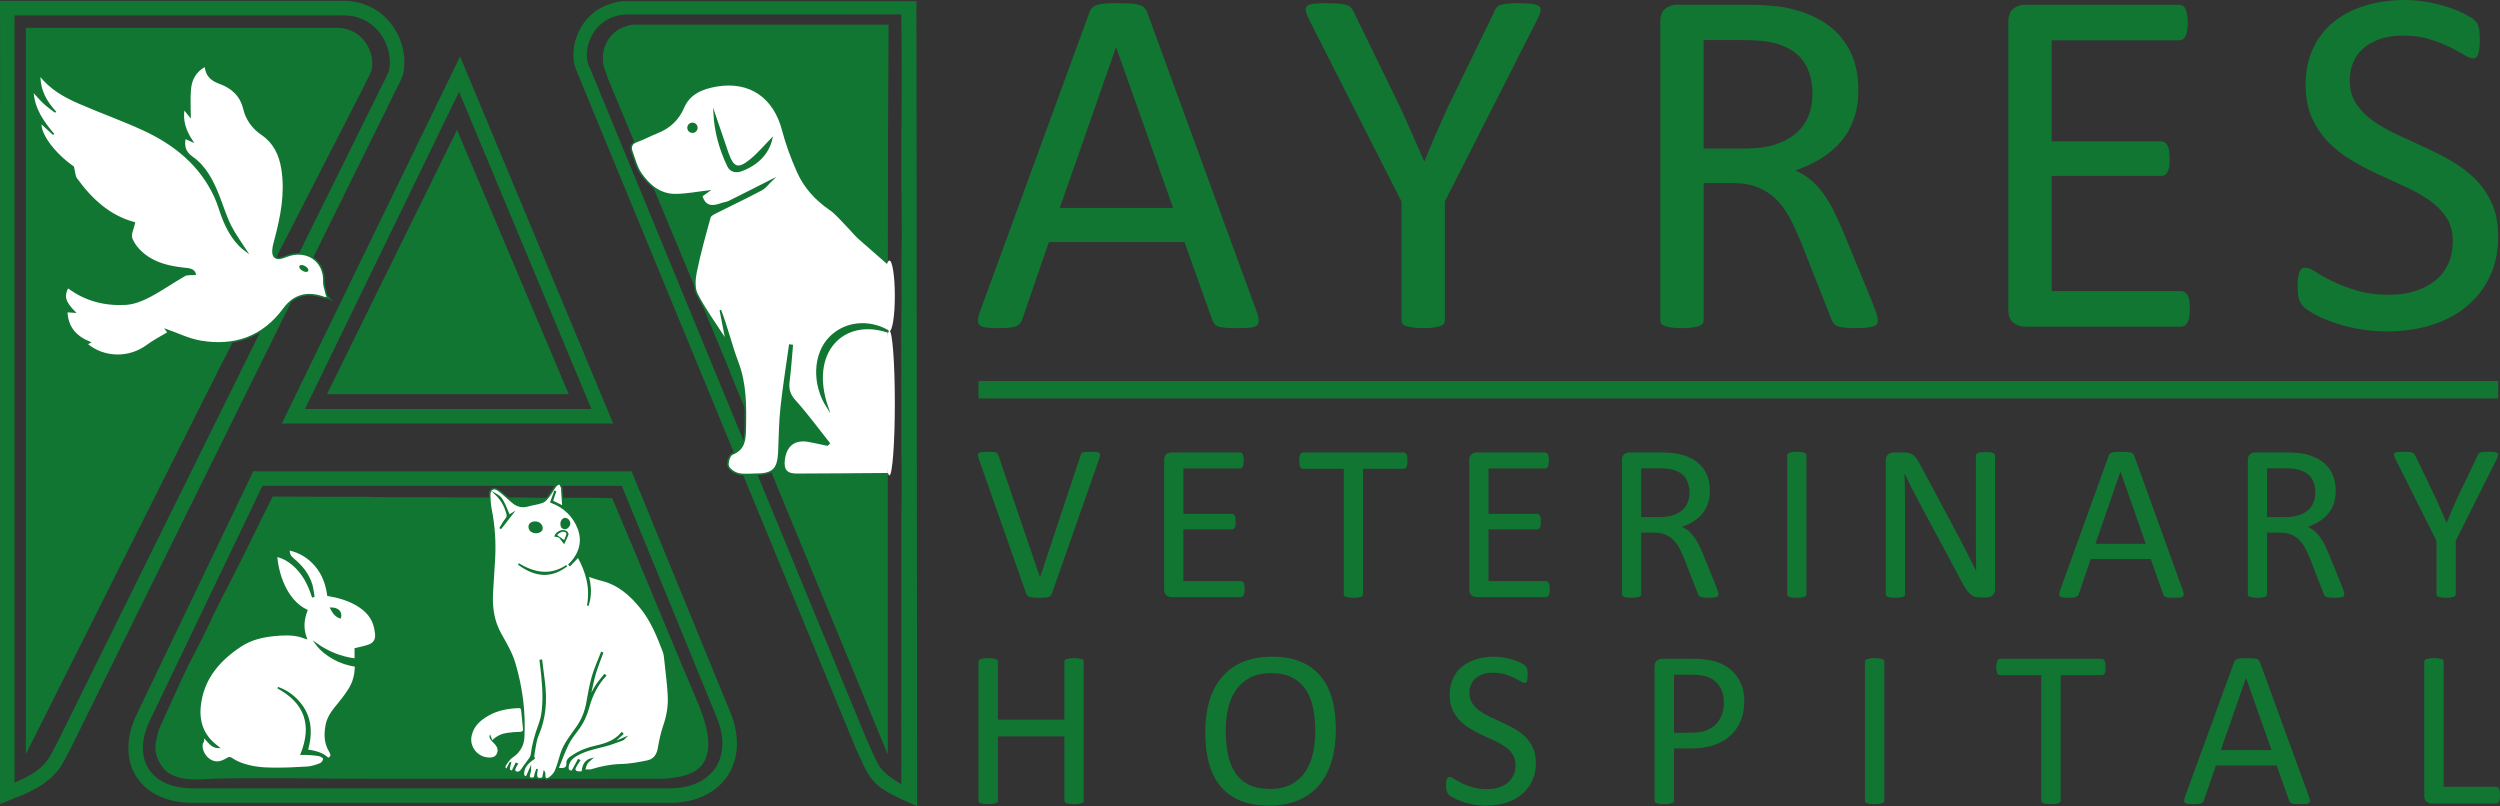 <?xml version="1.0" encoding="UTF-8"?>
<svg xmlns="http://www.w3.org/2000/svg" viewBox="0 0 1550.61 499.98">
  <rect x="0" y="0" width="1550.61" height="499.98" fill="#333333" stroke="none"/>
  <defs>
    <style>
      .cls-1, .cls-2, .cls-3 {
        stroke: #127633;
        stroke-miterlimit: 10;
      }

      .cls-1, .cls-4 {
        fill: #fff;
      }

      .cls-2, .cls-5 {
        fill: #127633;
      }

      .cls-3 {
        fill: none;
        stroke-width: 9px;
      }

      .cls-4, .cls-5 {
        stroke-width: 0px;
      }
    </style>
  </defs>
  <g id="Letter">
    <path class="cls-2" d="M378.65,51.25c-1.44-3.31-2.53-7.19-3.75-10.59-2.16-10.08,3.14-20.6,13.05-23.74,4.11-1.53,6.54-1.08,10.83-1.12h151.86s-1.18,235.41-1.18,235.41l-88.71-2.95-82.1-197.01Z"/>
    <path class="cls-5" d="M169.12,307.98c18.59.04,37.19.2,55.8.1,19.49.74,39.01-.03,58.52.49,13.81,0,27.62-.02,41.44,0,18.26.6,36.56-.22,54.82.43,18.18,42.69,35.42,85.35,53.61,128.04,4.66,11.8,9.4,26.18,2.75,36.54-4.79,7.25-16.52,9.12-25.59,9.42-24.33-.07-47.83.16-72.17,0-18.98,0-33.13-.06-49.64,0-17.84,0-32.96-.06-49.48,0-19.47,0-37.96,0-58.41-.3-17.13.05-28.16-.16-45.28.2-9.14,0-23.98,2.98-32.89-5.03-3.3-3.28-5.9-8.5-6.19-12.99s.73-5.86,2.02-12.1c4.29-9.78,17.75-39.32,19.56-42.41,13.47-25.6,10.25-21.53,23.63-47.18,9.57-18.38,18.16-36.75,27.53-55.22Z"/>
    <path class="cls-3" d="M387.47,293.87l61.38,149.75c11.23,27.41-3.81,49.83-33.43,49.83H119.49c-29.62,0-43.38-21.85-30.57-48.56l72.3-150.76"/>
    <line class="cls-3" x1="157.1" y1="296.86" x2="391.67" y2="296.86"/>
    <polygon class="cls-3" points="285.05 45.98 373.57 258.19 181.98 258.19 285.05 45.98"/>
    <polygon class="cls-5" points="283.47 80.61 352.74 244.47 202.81 244.47 283.47 80.61"/>
    <polyline class="cls-5" points="16.04 467.71 16.04 17.68 83.24 44.67 141.53 170.46 134.4 231.7 16.04 467.71"/>
    <path class="cls-3" d="M4.52,5.05c66.52-.02,133.03,0,199.55,0,6.67.07,13.54-.63,19.93,1.74,15.39,4.88,25.01,22.47,21.66,38.13-1.89,5.29-4.97,10.06-7.22,15.2C172.34,193.87,106.26,327.63,40.17,461.38c-2.96,5.42-5.27,11.35-9.67,15.81-6.98,7.44-16.72,11.19-25.99,14.86.03-162.33.03-324.67.02-486.99Z"/>
    <path class="cls-2" d="M225.32,53.25c1.44-3.31,3.43-6.38,4.65-9.79,2.16-10.08-4.04-21.4-13.94-24.55-4.11-1.53-8.54-1.08-12.83-1.12H16.61l28.82,229.33,84.45-7.76L225.32,53.25Z"/>
    <polyline class="cls-5" points="550.64 467.91 550.64 17.88 495.33 44.87 447.36 170.66 453.23 231.9 550.64 467.91"/>
    <path class="cls-5" d="M568.84,499.98c-8.53-3.85-20.21-8.13-26.66-15.1-5.46-5.81-7.83-13.59-11.32-20.58-57.01-138.31-114-276.64-171.01-414.96-1.62-4.07-3.75-8.06-4.09-12.5-.93-10.93,3.9-22.23,12.53-29.04,4.96-3.99,11.13-6.15,17.38-7.05h182.75M371.1,16.44c-4.86,5.06-7.49,12.19-7.08,19.19.21,3.9,2.29,7.3,3.64,10.87,53.97,130.99,107.95,261.98,161.93,392.96,4.86,11.67,9.34,23.52,15.17,34.75,2.94,5.26,9.23,9.14,14.28,12.27.12-7.24.11-14.3,0-21.54-.16-29.67.22-58.75,0-88.41v-55.97c.54-18.66-.1-34.83,0-53.49,0-19.36,0-40.29-.06-61.58.46-19.9-.21-39.83.38-59.73-.12-17.91-.42-37.29-.32-57.44.32-25.99.32-52.01,0-79.38-57.15.1-113.53,0-170.67.05-6.42.15-12.77,2.86-17.27,7.44Z"/>
  </g>
  <g id="Animals">
    <rect class="cls-5" x="606.91" y="236.29" width="942.59" height="10.83"/>
    <path class="cls-4" d="M305.32,459.13c-.56-1.51-.99-2.67-1.37-3.7-.62,1.22-.45,2.47.78,3.89.84.97,1.87,1.79,2.65,2.8,1.27,1.63,1.67,3.49.73,5.43-.91,1.87-2.65,2.33-4.52,2.31-7.38-.08-12.53-6.75-11.07-13.45,1.31-6.02,5.35-9.62,10.34-12.47,5.8-3.32,12.17-4.48,18.77-4.73,1.11-.04,1.52.35,1.61,1.43.34,3.78.72,7.55,1.13,11.32.17,1.53-.47,1.94-1.95,1.97-2.64.06-5.29.23-7.9.63-3.3.5-6.34,1.74-9.2,4.56Z"/>
    <path class="cls-1" d="M346.99,332.9s.03.03.04.05c.01,0,.02,0,.03,0l-.07-.06Z"/>
    <path class="cls-5" d="M321.54,349.8c9.76,5.84,19.67,7.87,29.98,1.1-8.84,6.65-18.26,7.54-29.98-1.1Z"/>
    <path class="cls-1" d="M414.67,431.53c-.45-8-1.52-15.98-2.37-23.96-.13-1.2-.36-2.43-.79-3.56-3.61-9.45-7.36-18.83-13.81-26.85-6.56-8.16-14.11-14.86-24.64-17.42-2.86-.7-5.63-1.75-8.4-2.63,1.59,5.93,2.09,12.23-.11,18.54,2.11-10.99-.71-20.99-5.94-30.39-1.68,1.78-3.38,3.57-5.09,5.36-.15-.14-.3-.28-.45-.42,6.34-6.25,8.82-14.05,5.79-22.17-2.86-7.67-8.67-13.56-17.08-16.67.77-2.16,1.54-4.31,2.31-6.46.11.04.22.08.34.11-.66,1.99-1.33,3.99-1.95,5.84,2.59,1.27,4.93,2.41,6.74,3.3-.21-2.93-.45-6.24-.69-9.56-.05-.71.08-1.48-.13-2.14-.28-.91-.8-1.75-1.22-2.61-.82.47-1.9.75-2.42,1.45-1.54,2.06-2.75,4.37-4.31,6.41-1.09,1.42-2.33,3.09-3.88,3.68-2.91,1.12-6.11,1.43-9.14,2.28-3.22.9-6.12.39-8.75-1.56-1.38-1.02-2.6-2.25-3.92-3.36-2.02-1.7-3.91-3.64-6.14-5.01-2.54-1.55-4.86-.19-4.87,2.79-.01,3.14.13,6.34.74,9.4,2.03,10.2,2.7,20.46,2.12,30.82-.4,7.16-.95,14.31-1.31,21.47-.45,8.81.81,17.23,5.23,25.11,3.21,5.74,6.69,11.55,8.56,17.78,4.52,15.03,6.55,30.55,5.68,46.29-.28,5.05-2.78,9.16-7.17,12.13-1.74,1.17-3.02,3.15-4.21,4.96-.68,1.03-.37,2.31.91,2.83.87-1.66,1.65-3.15,2.43-4.64-1.46,4.87-1.4,5.23,1,5.77.81-1.66,1.61-3.29,2.41-4.91.21.11.42.22.63.33-.32.51-.73.99-.95,1.54-.44,1.13-1.5,2.41.08,3.39,1.36.84,3.08-.15,3.96-1.64,1.11-1.88,2.59-3.54,3.83-5.35.76-1.12,1.81-2.31,1.96-3.56.77-6.39,2.5-12.48,4.72-18.5,1.03-2.8,1.79-5.77,2.12-8.73,1.1-9.76.05-19.47-1.08-29.17-.09-.73-.17-1.47-.26-2.2.22-.03.44-.05.66-.08.59,4.67,1.24,9.33,1.77,14,1.26,11.06.6,21.82-3.9,32.28-1.66,3.86-1.93,8.34-2.75,12.55-.12.61.17,1.29.29,2.01-.9.65-1.95,1.28-2.85,2.09-2.14,1.92-3.67,4.22-3.77,7.22-.05,1.48.6,2.3,2.04,2.12.8-1.81,1.56-3.52,2.32-5.23.02,1.43-.39,2.64-.69,3.88-.25,1.04-.27,2.13,1.16,2.28,1.22.13,2.19-.11,2.42-1.72.19-1.39.83-2.71,1.26-4.06-.99,5.58-.39,6.61,3.59,5.65.27-1.28.53-2.55.8-3.82.39.66.29,1.22.27,1.78-.07,2.43,1,3.28,2.95,1.96,1.56-1.06,3.09-2.65,3.83-4.35,1.44-3.34,2.36-6.91,3.43-10.4,1.98-6.46,6.32-11.54,10.05-16.94,3.12-4.52,5.08-9.41,6.07-14.78,1.02-5.5,1.9-11.05,3.44-16.4,1.46-5.07,3.71-9.91,5.6-14.85.17.07.34.14.51.21-1.53,4.22-3.27,8.37-4.54,12.66-1.27,4.31-2.08,8.76-3.1,13.15.19.05.38.1.58.15,1.23-2.16,2.33-4.41,3.72-6.46,1.41-2.07,3.1-3.95,4.67-5.92.18.13.35.26.53.39-5.24,5.64-8.5,12.34-10.5,19.67-1.37,5.05-3.54,9.65-6.69,13.85-2.19,2.92-4.51,5.84-6.11,9.09-2.37,4.82-4.14,9.93-6.22,15.03,4.05.7,5.99-.26,5.82-3.04-.13-2.28,1.12-3.18,2.51-4.16,4.7-3.31,9.94-5.37,15.54-6.59,6.01-1.31,11.67-3.31,15.83-8.23.16.19.32.38.48.56-1.9,1.7-3.79,3.41-5.69,5.11.05.1.11.2.16.29,2.32-.99,4.65-1.97,6.97-2.96-.5.51-1.02,1.03-1.65,1.25-3.49,1.24-6.95,2.63-10.53,3.56-6.18,1.6-12.46,2.81-18.08,6.08-2.47,1.44-4.33,3.32-4.97,6.16-.63,2.75.31,3.78,2.51,3.73,1.41-2.56,2.65-4.83,3.89-7.09.21.11.41.23.62.34-.86,1.35-1.85,2.63-2.56,4.06-.9,1.81-.25,2.91,1.75,3.17.88.11,1.8-.06,2.68-.1.17-4.39,2.12-7.14,5.42-8.02-.91.86-2.15,1.63-2.81,2.75-.74,1.25-.95,2.8-1.39,4.23,1.35-.02,2.69-.03,4.04-.05.07,0,.13-.05.2-.07,5.96-1.83,11.94-3.12,18.28-3.25,5.53-.12,11.09-1.16,16.54-2.27,4.12-.83,6.22-3.8,6.95-8.05.8-4.71,1.8-9.45,3.36-13.96,2.09-6.07,3.15-12.28,2.79-18.59ZM310.7,327.5c-.1-.05-.2-.1-.3-.15,1.06-1.7,1.96-3.53,3.22-5.06,1.02-1.23,1.38-2.27.93-3.85-1.25-4.34-3.19-8.25-6.78-11.72,3.18,1.82,3.91,3.03,8.03,12.95.67-.4,1.33-.79,1.87-1.11-2.27,2.91-4.61,5.93-6.96,8.95ZM331.87,323.89c2.39-.04,4.3,1.67,4.26,3.82-.02,1.43-1.55,2.5-3.63,2.53-2.48.03-4.18-1.4-4.22-3.54-.03-1.63,1.44-2.77,3.58-2.81ZM321.54,349.8c9.76,5.84,19.67,7.87,29.98,1.1-8.84,6.65-18.26,7.54-29.98-1.1ZM352.12,331.5c-.6,1.71-1.5,3.33-2.34,5.08-1.01-1.34-1.88-2.48-2.75-3.62-.86-.19-1.72-.38-2.63-.59,1.25-2.6,4.57-3.87,6.71-2.63.53.31,1.17,1.33,1.01,1.76ZM350.09,327.73c-1.05-.18-1.59-.76-1.83-1.53-.05-.15-.09-.31-.11-.48-.06-.33-.07-.69-.07-1.05.02-.95.45-1.83,1.06-2.39.34-.31.74-.53,1.16-.58.17-.02.33-.02.5.02.2.04.39.09.57.16,1.22.46,1.73,1.56,1.88,2.75-.11,1.74-1.76,3.34-3.16,3.11Z"/>
    <path class="cls-5" d="M315.79,319.66c.67-.4,1.33-.79,1.87-1.11-2.27,2.91-4.61,5.93-6.96,8.95-.1-.05-.2-.1-.3-.15,1.06-1.7,1.96-3.53,3.22-5.06,1.02-1.23,1.38-2.27.93-3.85-1.25-4.34-3.19-8.25-6.78-11.72,3.18,1.82,3.91,3.03,8.03,12.95Z"/>
    <path class="cls-5" d="M347.06,332.96c-.87-.19-1.74-.39-2.66-.59,1.25-2.6,4.57-3.87,6.71-2.63.53.31,1.17,1.33,1.01,1.76-.6,1.71-1.5,3.33-2.34,5.08-1.03-1.36-1.91-2.51-2.8-3.68.97.69,1.95,1.39,2.92,2.08,1.63-3.81,1.7-4.22.86-4.79-1.32-.9-3.76-.13-5.23,1.7.51.36,1.02.71,1.52,1.07Z"/>
    <path class="cls-4" d="M347.06,332.96c-.51-.36-1.01-.71-1.52-1.07,1.47-1.83,3.91-2.59,5.23-1.7.84.57.77.98-.86,4.79-.98-.7-1.95-1.39-2.92-2.08,0,0,.08.06.08.06Z"/>
    <path class="cls-1" d="M203.53,470.59c-3.55-3.55-8.09-4.49-13-5.26,3.04-10.9,2.51-21.2-5.36-30.09-3.52-3.97-7.77-6.94-12.9-8.73,17.17,9.35,21.88,23.11,14.61,41.24,1.47,0,2.73-.08,3.97.02,2.46.19,4.96.29,7.35.81,1.08.23,2.82,1.49,2.74,2.08-.15,1.15-1.15,2.71-2.19,3.13-2.6,1.03-5.39,1.94-8.15,2.13-7.11.48-14.25.75-21.38.7-7.08-.05-14.13-.8-20.78-3.5-1.72-.7-3.37-1.64-4.92-2.66-.84-.55-1.38-.61-2.24-.09-2.4,1.45-4.92,2.73-7.84,2.27-4.96-.79-8.89-6.21-8.19-11.24.09-.63.72-1.18.83-1.81.15-.87.04-1.78.04-3.04,1.47,1.67,2.64,3.15,3.97,4.47,1.36,1.36,2.93,2.45,5.32,2.52-.65-.53-1.05-.87-1.46-1.19-8.09-6.33-10.99-14.85-9.88-24.73,1.89-16.71,11.77-28.15,25.26-37.02,6.38-4.2,13.57-5.87,21.05-6.57,5.38-.5,10.74-.79,16.03.68,1.08.3,2.13.71,3.43,1.14-2.25-5.95-1.78-11.65.43-17.25-13.16-6.22-18.13-23.55-18.78-33.74,6.09,1.48,10.64,5.03,14.46,9.68,3.77,4.58,6.11,9.92,7.96,15.51.21-.05.43-.1.64-.16-.4-2.35-.59-4.77-1.25-7.05-1.96-6.68-6.22-11.86-11.49-16.17-1.89-1.55-2.75-3.18-2.56-5.81,6.75,1.51,12.25,4.91,16.65,10.12,4.43,5.24,6.58,11.45,7.53,18.2,6.41,1.07,12.54,2.82,18.11,6.13,5.57,3.31,9.72,7.75,11.03,14.34.21,1.06.37,2.14.52,3.21.45,3.31-.74,5.97-3.87,7.22-2.75,1.1-5.76,1.57-8.82,2.36v6.43c-8.95-1.09-16.94-4.34-24.24-9.51,2.9,3.91,6.64,6.82,10.87,9.17,4.21,2.33,8.72,3.76,13.51,4.54.01,5.14-1.16,9.87-3.76,14.09-1.99,3.23-4.29,6.28-6.7,9.21-3.28,3.99-6.61,7.93-7.62,13.19-1.07,5.57-1.09,11.03,1.95,16.16,1.6,2.69,1.34,3.6-.88,4.87ZM211.04,383.08c.9-3.49-1.43-5.84-5.78-5.83,1.35,2.57,2.74,4.87,5.78,5.83Z"/>
    <path class="cls-1" d="M201.84,180.09c-.51-1.75-1.02-3.62-.95-5.41.45-11.4-8.29-19.04-19.56-16.85-2.1.41-4.1,1.3-6.15,1.95-3.95,1.25-6.09-.22-5.85-4.38.14-2.43.86-4.84,1.49-7.21,3.77-14.25,6.52-28.58,4.16-43.41-1.41-8.86-4.94-16.35-12.71-21.63-5.5-3.74-9.37-9.14-10.93-15.62-2.03-8.42-7.49-13.24-15.15-16.02-4.91-1.78-8.36-4.56-8.75-10.68-6.25,3.2-8.92,8.39-9.47,14.51-.51,5.71-.11,11.5-.11,16.8-.75-.95-2.14-2.68-3.82-4.78-1.28,7.31.67,13.49,5.1,20.21-2.13-.96-3.24-1.45-4.44-1.99-.91,5.02-.22,8.69,4.48,11.98,8.48,5.94,12.94,15.1,16.63,24.54,2.36,6.02,4.24,12.28,7.13,18.03,2.79,5.55,6.6,10.59,9.84,15.65-6.65-4.82-10.94-11.77-14.11-19.49-1.93-4.7-3.18-9.69-5.3-14.29-9.05-19.62-24.8-32.44-43.85-41.31-13.24-6.17-27.1-11-40.49-16.87-8.88-3.89-17.46-8.5-24.46-17.37-.05,9.97,4.08,16.68,9.87,23.11-2.35-1.85-4.84-3.56-7.02-5.59-2.33-2.16-4.38-4.63-7.14-7.58.68,11.41,6.47,19.23,12.97,26.96-2.62-2.41-5.24-4.81-7.94-7.29-.92,7.06,8.4,19.36,20.1,27.53.82,3.21.8,5.7,1.97,7.32,9.33,12.9,20.65,23.28,35.96,27.33-.7,3.31-2.71,7.04-1.74,9.65,1.41,3.79,4.49,7.38,7.72,9.97,7.05,5.66,15.66,7.62,24.53,8.62,2.98.33,6.51.37,7.19,3.58-2.4.25-4.88-.17-6.57.79-7.37,4.18-14.31,9.14-21.81,13.06-4.51,2.36-9.68,4.42-14.67,4.71-13.07.75-25.34-2.44-36-10.53-2.81,5.85-1.99,9.09,4.21,15.45-1.82-.13-3.17-.23-4.84-.35.32,9.71,5.54,15.64,14.25,19.19-.7.37-1.28.69-1.89,1.01,10.68,9.03,26.41,9.26,37.59.93,4.02-2.99,8.56-5.28,13.08-8.02-.24-.33-.95-1.3-1.26-1.73,6.84,2.37,13.86,5.92,21.27,7.17,20.97,3.54,38.65-2.48,51.65-20.16,6.24-8.49,14.4-10.84,25.13-6.98,1.47.2.74-.16,1.68.13.26.06.96.16,1.2.28-1.87-1.84-1.41-2.11-2.22-4.91ZM190.71,167.82c-.32.56-1.6.43-2.85-.3-1.25-.72-2-1.76-1.68-2.32.32-.56,1.6-.43,2.85.3,1.25.72,2,1.76,1.68,2.32Z"/>
    <path class="cls-1" d="M550.26,205.7c-27.03-8.85-49.01,12.43-37.03,46.92-9.36-14.42-8.56-33.34,1.83-43.62,9.15-9.05,23.23-10.6,35.21-4.06v.76ZM550.64,163.48c-5.92-5.16-11.85-10.31-17.73-15.52-2.65-2.35-4.85-5.19-7.35-7.72-3.54-3.58-6.75-7.66-10.84-10.47-8.78-6.03-15.66-13.64-19.93-23.2-3.72-8.33-6.94-17-9.24-25.81-5.32-20.39-20.32-31.06-41.14-27.55-8.38,1.41-16.75,4.62-20.44,13.23-3.37,7.85-8.78,12.79-16.48,15.82-4.18,1.64-8.14,3.86-12.37,5.36-3.5,1.24-4.33,3.4-3.19,6.52,1.67,4.56,2.83,9.54,5.52,13.44,5.04,7.32,11.8,13.18,21.3,13.16,7-.01,14-1.43,20.58-2.17-1.1.78-2.72,1.93-4.14,2.94,2.03,7.12,6.77,6.92,12.23,4.94,1.58-.57,3.36-.69,4.84-1.43,8.9-4.41,17.74-8.93,26.43-13.33-1.92,1.82-3.83,4.55-6.45,5.96-9.2,4.93-18.66,9.36-27.97,14.07-1.5.76-3.62,1.75-3.98,3.04-3.1,11.16-6.21,22.34-8.53,33.67-.93,4.54-1.4,10.27.57,14.1,4.9,9.52,11.31,18.26,17.12,27.31.22-.15.45-.3.67-.44-1.11-5.69-2.22-11.37-3.33-17.06,4.15,10.76,6.78,21.91,10.78,32.54,5.06,13.43,4.94,27.17,4.66,41.06-.13,6.47-.38,12.67-8.07,15.67-1.68.66-3.18,5.27-2.54,7.42.62,2.11,3.85,4.22,6.3,4.83,3.37.84,7.09.31,10.66.32,10.84.02,14.05-3.04,14.54-13.74.42-9.18.46-18.41,1.44-27.53,1.39-12.98,3.49-25.89,5.29-38.82.5.06,1.01.12,1.51.18-.67,7.39-1.15,14.81-2.09,22.17-.61,4.74.27,8.24,3.72,12.07,7.56,8.39,14.25,17.57,21.29,26.43-.38.36-.77.71-1.15,1.07-3.82-.8-7.62-1.69-11.45-2.39-8.84-1.62-14.33,2.61-15.39,11.73-.71,6.12,1.58,8.86,7.74,8.86,18.88,0,37.76-.28,56.64-.35M429.48,81.95c-1.49,0-2.7-1.21-2.7-2.7s1.21-2.7,2.7-2.7,2.7,1.21,2.7,2.7-1.21,2.7-2.7,2.7ZM459.77,105.76c-3.23,1.19-6.56.62-8.22-2.83-4.97-10.31-7.96-21.17-8.58-32.61,2.78,8.16,5.54,16.32,8.35,24.47,3.26,9.45,6.41,10.72,13.99,4.61,5.08-4.1,9.33-9.23,13.24-13.18-2.18,9.21-8.89,15.89-18.77,19.54Z"/>
    <g>
      <path class="cls-5" d="M779.39,193.18c.83,2.26,1.28,4.09,1.33,5.48.05,1.39-.34,2.44-1.17,3.16-.83.72-2.22,1.18-4.14,1.39-1.93.21-4.51.31-7.74.31s-5.81-.08-7.74-.23c-1.93-.15-3.39-.41-4.38-.77-.99-.36-1.72-.85-2.19-1.47s-.91-1.39-1.33-2.31l-17.35-48.6h-84.1l-16.57,47.99c-.31.93-.73,1.72-1.25,2.39-.52.67-1.28,1.23-2.27,1.7-.99.46-2.4.8-4.22,1-1.82.21-4.2.31-7.11.31s-5.5-.13-7.42-.39c-1.93-.26-3.28-.75-4.06-1.47-.78-.72-1.15-1.77-1.09-3.16.05-1.39.49-3.21,1.33-5.48L675.76,7.56c.42-1.13.96-2.06,1.64-2.78.68-.72,1.67-1.29,2.97-1.7,1.3-.41,2.97-.69,5-.85s4.61-.23,7.74-.23c3.33,0,6.1.08,8.28.23s3.96.44,5.31.85c1.35.41,2.4,1,3.13,1.77.73.77,1.3,1.72,1.72,2.85l67.84,185.46ZM692.32,29.47h-.16l-34.86,99.52h70.34l-35.33-99.52Z"/>
      <path class="cls-5" d="M896.15,124.98v73.6c0,.82-.21,1.54-.62,2.16-.41.62-1.14,1.11-2.18,1.47-1.04.36-2.44.67-4.2.93-1.76.26-3.88.39-6.37.39s-4.74-.13-6.45-.39c-1.71-.26-3.11-.56-4.2-.93-1.09-.36-1.84-.85-2.25-1.47s-.62-1.34-.62-2.16v-73.6l-57.21-112.64c-1.15-2.37-1.85-4.22-2.11-5.55-.26-1.34,0-2.37.78-3.09.78-.72,2.19-1.18,4.22-1.39,2.03-.21,4.77-.31,8.21-.31,3.13,0,5.65.1,7.58.31,1.93.21,3.46.49,4.61.85,1.15.36,2.01.88,2.58,1.54.57.67,1.12,1.52,1.64,2.55l27.98,57.4c2.6,5.45,5.19,11.16,7.78,17.13,2.59,5.97,5.23,11.98,7.93,18.05h.31c2.38-5.86,4.84-11.7,7.38-17.51,2.54-5.81,5.11-11.55,7.71-17.2l28.14-57.71c.31-1.03.75-1.9,1.33-2.62.57-.72,1.35-1.26,2.34-1.62.99-.36,2.37-.64,4.14-.85,1.77-.21,4.01-.31,6.72-.31,3.75,0,6.69.13,8.83.39,2.13.26,3.62.75,4.45,1.47.83.72,1.12,1.75.86,3.09-.26,1.34-.96,3.14-2.11,5.4l-57.21,112.64Z"/>
      <path class="cls-5" d="M1164.68,198.58c0,.82-.16,1.54-.47,2.16s-.99,1.13-2.03,1.54c-1.04.41-2.5.72-4.38.93-1.88.21-4.38.31-7.5.31-2.71,0-4.92-.1-6.64-.31-1.72-.21-3.1-.54-4.14-1-1.04-.46-1.85-1.1-2.42-1.93-.57-.82-1.07-1.85-1.48-3.09l-18.6-47.06c-2.19-5.35-4.45-10.26-6.8-14.74s-5.13-8.33-8.36-11.57c-3.23-3.24-7.03-5.76-11.41-7.56-4.38-1.8-9.64-2.7-15.79-2.7h-17.98v85.02c0,.82-.23,1.54-.7,2.16s-1.2,1.11-2.19,1.47c-.99.36-2.34.67-4.06.93-1.72.26-3.88.39-6.49.39s-4.77-.13-6.49-.39c-1.72-.26-3.1-.56-4.14-.93-1.04-.36-1.77-.85-2.19-1.47-.42-.62-.63-1.34-.63-2.16V13.73c0-4.01,1.07-6.81,3.2-8.41,2.13-1.59,4.4-2.39,6.8-2.39h42.99c5.1,0,9.35.13,12.74.39,3.39.26,6.43.54,9.14.85,7.82,1.34,14.72,3.45,20.71,6.33,5.99,2.88,11.02,6.53,15.08,10.96,4.06,4.42,7.11,9.49,9.14,15.2,2.03,5.71,3.05,12.01,3.05,18.9s-.91,12.68-2.74,17.98c-1.82,5.3-4.45,9.98-7.89,14.04-3.44,4.06-7.56,7.59-12.35,10.57-4.79,2.98-10.16,5.5-16.1,7.56,3.33,1.44,6.36,3.27,9.07,5.48,2.71,2.21,5.24,4.86,7.58,7.95s4.56,6.63,6.64,10.65c2.08,4.01,4.17,8.54,6.25,13.58l18.13,43.97c1.46,3.7,2.4,6.3,2.81,7.79.42,1.49.63,2.65.63,3.47ZM1124.2,58.32c0-7.82-1.77-14.43-5.31-19.83-3.54-5.4-9.48-9.28-17.82-11.65-2.61-.72-5.55-1.23-8.83-1.54s-7.58-.46-12.9-.46h-22.67v67.27h26.26c7.09,0,13.21-.85,18.37-2.55s9.46-4.06,12.9-7.1c3.44-3.03,5.96-6.61,7.58-10.72,1.61-4.11,2.42-8.59,2.42-13.42Z"/>
      <path class="cls-5" d="M1358.19,191.64c0,1.85-.1,3.47-.31,4.86-.21,1.39-.57,2.55-1.09,3.47-.52.93-1.12,1.6-1.8,2.01-.68.41-1.43.62-2.27.62h-97.07c-2.4,0-4.66-.8-6.8-2.39-2.14-1.59-3.2-4.4-3.2-8.41V13.73c0-4.01,1.07-6.81,3.2-8.41,2.13-1.59,4.4-2.39,6.8-2.39h95.97c.83,0,1.59.21,2.27.62.68.41,1.22,1.08,1.64,2.01.42.93.75,2.08,1.02,3.47.26,1.39.39,3.11.39,5.17,0,1.85-.13,3.47-.39,4.86-.26,1.39-.6,2.52-1.02,3.39-.42.88-.96,1.52-1.64,1.93-.68.41-1.43.62-2.27.62h-79.09v62.64h67.84c.83,0,1.59.23,2.27.69.68.46,1.25,1.11,1.72,1.93.47.82.81,1.96,1.02,3.39.21,1.44.31,3.14.31,5.09,0,1.85-.1,3.45-.31,4.78-.21,1.34-.55,2.42-1.02,3.24-.47.82-1.04,1.42-1.72,1.77-.68.36-1.43.54-2.27.54h-67.84v71.44h80.19c.83,0,1.59.21,2.27.62.68.41,1.28,1.06,1.8,1.93.52.88.88,2.01,1.09,3.39.21,1.39.31,3.11.31,5.17Z"/>
      <path class="cls-5" d="M1549.5,146.58c0,9.36-1.75,17.69-5.24,25-3.49,7.3-8.34,13.5-14.54,18.59-6.2,5.09-13.5,8.92-21.88,11.5-8.39,2.57-17.43,3.86-27.12,3.86-6.77,0-13.05-.57-18.84-1.7-5.78-1.13-10.94-2.52-15.47-4.17-4.53-1.64-8.34-3.34-11.41-5.09-3.07-1.75-5.21-3.24-6.41-4.47-1.2-1.23-2.09-2.8-2.66-4.71-.57-1.9-.86-4.45-.86-7.64,0-2.26.1-4.14.31-5.63.21-1.49.52-2.7.94-3.63.42-.93.94-1.57,1.56-1.93.63-.36,1.35-.54,2.19-.54,1.46,0,3.52.88,6.17,2.62,2.66,1.75,6.07,3.65,10.24,5.71,4.17,2.06,9.2,3.99,15.08,5.79,5.89,1.8,12.69,2.7,20.4,2.7,5.83,0,11.18-.77,16.02-2.31,4.85-1.54,9.01-3.73,12.5-6.56,3.49-2.83,6.17-6.3,8.05-10.42,1.88-4.11,2.81-8.79,2.81-14.04,0-5.66-1.3-10.49-3.91-14.5-2.61-4.01-6.04-7.53-10.32-10.57-4.27-3.03-9.14-5.81-14.62-8.33-5.47-2.52-11.07-5.09-16.8-7.71-5.73-2.62-11.31-5.53-16.73-8.72-5.42-3.19-10.27-6.94-14.54-11.26-4.27-4.32-7.74-9.39-10.39-15.2-2.66-5.81-3.99-12.78-3.99-20.91s1.54-15.76,4.61-22.3c3.07-6.53,7.35-12.01,12.82-16.43,5.47-4.42,11.98-7.79,19.54-10.11,7.55-2.31,15.71-3.47,24.46-3.47,4.48,0,8.99.39,13.52,1.16s8.8,1.8,12.82,3.09c4.01,1.29,7.58,2.73,10.71,4.32,3.13,1.6,5.18,2.88,6.17,3.86.99.98,1.64,1.75,1.95,2.31.31.57.57,1.29.78,2.16.21.88.36,1.93.47,3.16.1,1.23.16,2.83.16,4.78,0,1.85-.08,3.5-.23,4.94-.16,1.44-.39,2.65-.7,3.63-.31.98-.76,1.7-1.33,2.16-.57.46-1.23.69-1.95.69-1.15,0-2.95-.72-5.39-2.16-2.45-1.44-5.45-3.06-8.99-4.86-3.54-1.8-7.74-3.45-12.58-4.94-4.85-1.49-10.29-2.24-16.33-2.24-5.63,0-10.53.75-14.69,2.24-4.17,1.49-7.61,3.47-10.32,5.94-2.71,2.47-4.74,5.4-6.1,8.79-1.36,3.39-2.03,7-2.03,10.8,0,5.55,1.3,10.34,3.91,14.35,2.6,4.01,6.07,7.56,10.39,10.65,4.32,3.09,9.25,5.92,14.77,8.49,5.52,2.57,11.15,5.17,16.88,7.79,5.73,2.62,11.36,5.5,16.88,8.64,5.52,3.14,10.45,6.84,14.77,11.11,4.32,4.27,7.82,9.31,10.47,15.12,2.66,5.81,3.99,12.68,3.99,20.6Z"/>
    </g>
    <path class="cls-5" d="M652.38,368.27c-.19.51-.44.92-.76,1.25s-.77.58-1.35.76c-.58.18-1.32.31-2.22.38-.9.07-2.02.1-3.36.1-1.02,0-1.91-.01-2.67-.04-.76-.02-1.42-.08-1.98-.17-.55-.09-1.03-.2-1.42-.31-.39-.12-.73-.27-1.01-.45-.28-.18-.5-.4-.66-.66-.16-.25-.31-.57-.45-.94l-29.33-83.34c-.37-1.02-.57-1.84-.59-2.46-.02-.62.17-1.1.59-1.42.42-.32,1.09-.53,2.01-.62.92-.09,2.17-.14,3.74-.14,1.29,0,2.32.04,3.09.1.76.07,1.35.2,1.77.38.42.19.73.43.94.73.21.3.4.68.59,1.14l25.72,75.51h.07l25.03-75.37c.14-.51.3-.92.49-1.25.18-.32.51-.58.97-.76.46-.18,1.11-.31,1.94-.38.83-.07,1.94-.1,3.33-.1s2.57.06,3.4.17,1.4.33,1.7.66c.3.32.42.8.35,1.42-.07.62-.29,1.44-.66,2.46l-29.26,83.34Z"/>
    <path class="cls-5" d="M771.98,365.43c0,.83-.05,1.56-.14,2.18-.09.62-.25,1.14-.49,1.56-.23.42-.5.72-.8.9-.3.19-.64.28-1,.28h-43.06c-1.06,0-2.07-.36-3.02-1.07-.95-.72-1.42-1.98-1.42-3.78v-80.01c0-1.8.47-3.06,1.42-3.78.95-.72,1.95-1.07,3.02-1.07h42.57c.37,0,.7.09,1.01.28.3.19.54.49.73.9.18.42.33.94.45,1.56.12.62.17,1.4.17,2.32,0,.83-.06,1.56-.17,2.18-.12.62-.27,1.13-.45,1.53-.19.39-.43.68-.73.87-.3.19-.64.28-1.01.28h-35.08v28.15h30.09c.37,0,.7.1,1.01.31.3.21.55.5.76.87.21.37.36.88.45,1.53.09.65.14,1.41.14,2.29,0,.83-.05,1.55-.14,2.15-.09.6-.24,1.09-.45,1.46-.21.37-.46.64-.76.8-.3.16-.64.24-1.01.24h-30.09v32.1h35.57c.37,0,.7.09,1,.28.3.19.57.47.8.87.23.39.39.9.49,1.53.09.62.14,1.4.14,2.32Z"/>
    <path class="cls-5" d="M872.99,285.76c0,.88-.05,1.64-.14,2.29-.09.65-.24,1.17-.45,1.56-.21.39-.46.68-.76.87-.3.19-.64.28-1,.28h-25.24v77.79c0,.37-.09.69-.28.97-.19.28-.51.5-.97.66-.46.16-1.08.3-1.84.42-.76.12-1.72.17-2.88.17s-2.06-.06-2.84-.17c-.79-.12-1.41-.25-1.87-.42-.46-.16-.79-.38-.97-.66-.19-.28-.28-.6-.28-.97v-77.79h-25.24c-.37,0-.71-.09-1-.28-.3-.18-.54-.47-.73-.87-.19-.39-.34-.91-.45-1.56-.12-.65-.17-1.41-.17-2.29s.06-1.65.17-2.32.27-1.21.45-1.63c.18-.42.43-.72.73-.9.3-.18.63-.28,1-.28h62.4c.37,0,.7.09,1,.28.3.19.55.49.76.9.21.42.36.96.45,1.63.09.67.14,1.44.14,2.32Z"/>
    <path class="cls-5" d="M961.24,365.43c0,.83-.05,1.56-.14,2.18-.09.62-.25,1.14-.49,1.56-.23.42-.5.72-.8.9-.3.19-.64.28-1,.28h-43.06c-1.06,0-2.07-.36-3.02-1.07-.95-.72-1.42-1.98-1.42-3.78v-80.01c0-1.8.47-3.06,1.42-3.78.95-.72,1.95-1.07,3.02-1.07h42.57c.37,0,.7.09,1.01.28.3.19.54.49.73.9.18.42.33.94.45,1.56.12.62.17,1.4.17,2.32,0,.83-.06,1.56-.17,2.18-.12.62-.27,1.13-.45,1.53-.19.39-.43.68-.73.87-.3.19-.64.28-1.01.28h-35.08v28.15h30.09c.37,0,.7.1,1.01.31.3.21.55.5.76.87.21.37.36.88.45,1.53.09.65.14,1.41.14,2.29,0,.83-.05,1.55-.14,2.15-.09.6-.24,1.09-.45,1.46-.21.37-.46.64-.76.8-.3.16-.64.24-1.01.24h-30.09v32.1h35.57c.37,0,.7.09,1,.28.3.19.57.47.8.87.23.39.39.9.49,1.53.09.62.14,1.4.14,2.32Z"/>
    <path class="cls-5" d="M1065.86,368.55c0,.37-.07.69-.21.97s-.44.51-.9.69c-.46.18-1.11.32-1.94.42-.83.09-1.94.14-3.33.14-1.2,0-2.18-.05-2.95-.14-.76-.09-1.38-.24-1.84-.45-.46-.21-.82-.5-1.07-.87-.25-.37-.47-.83-.66-1.39l-8.25-21.15c-.97-2.4-1.98-4.61-3.02-6.62-1.04-2.01-2.28-3.74-3.71-5.2-1.43-1.46-3.12-2.59-5.06-3.4s-4.28-1.21-7-1.21h-7.97v38.2c0,.37-.1.69-.31.97-.21.28-.53.5-.97.66-.44.16-1.04.3-1.8.42-.76.12-1.72.17-2.88.17s-2.12-.06-2.88-.17c-.76-.12-1.38-.25-1.84-.42-.46-.16-.79-.38-.97-.66-.19-.28-.28-.6-.28-.97v-83.06c0-1.8.47-3.06,1.42-3.78.95-.72,1.95-1.07,3.02-1.07h19.07c2.26,0,4.15.06,5.65.17,1.5.12,2.85.24,4.06.38,3.47.6,6.53,1.55,9.19,2.84,2.66,1.29,4.89,2.94,6.69,4.92,1.8,1.99,3.15,4.26,4.06,6.83.9,2.56,1.35,5.4,1.35,8.49s-.41,5.7-1.21,8.08c-.81,2.38-1.98,4.48-3.5,6.31s-3.35,3.41-5.48,4.75c-2.13,1.34-4.51,2.47-7.14,3.4,1.48.65,2.82,1.47,4.02,2.46,1.2,1,2.32,2.18,3.36,3.57,1.04,1.39,2.02,2.98,2.95,4.78.92,1.8,1.85,3.84,2.77,6.1l8.04,19.76c.65,1.66,1.06,2.83,1.25,3.5.18.67.28,1.19.28,1.56ZM1047.9,305.52c0-3.51-.79-6.48-2.36-8.91-1.57-2.43-4.21-4.17-7.9-5.24-1.16-.32-2.46-.55-3.92-.69-1.46-.14-3.36-.21-5.72-.21h-10.05v30.23h11.65c3.14,0,5.86-.38,8.15-1.14,2.29-.76,4.2-1.83,5.72-3.19,1.53-1.36,2.65-2.97,3.36-4.82.72-1.85,1.07-3.86,1.07-6.03Z"/>
    <path class="cls-5" d="M1120.42,368.55c0,.37-.09.69-.28.97-.19.28-.51.5-.97.66-.46.16-1.07.3-1.84.42-.76.12-1.72.17-2.88.17s-2.06-.06-2.84-.17c-.79-.12-1.41-.25-1.87-.42-.46-.16-.79-.38-.97-.66-.19-.28-.28-.6-.28-.97v-86.12c0-.37.1-.69.31-.97.21-.28.55-.5,1.04-.66.49-.16,1.11-.3,1.87-.42.76-.12,1.67-.17,2.74-.17,1.16,0,2.12.06,2.88.17.76.12,1.38.25,1.84.42.46.16.79.38.97.66.18.28.28.6.28.97v86.12Z"/>
    <path class="cls-5" d="M1237.45,365.43c0,.92-.16,1.71-.47,2.36-.31.65-.72,1.18-1.22,1.59-.5.42-1.06.72-1.69.9s-1.24.28-1.86.28h-3.94c-1.24,0-2.33-.13-3.26-.38-.93-.25-1.82-.72-2.65-1.39-.84-.67-1.67-1.58-2.51-2.74-.84-1.16-1.72-2.63-2.66-4.44l-27.37-51.03c-1.43-2.63-2.87-5.4-4.33-8.29-1.45-2.89-2.81-5.7-4.06-8.42h-.14c.09,3.33.16,6.73.21,10.19.05,3.47.07,6.91.07,10.33v54.15c0,.32-.1.64-.29.94-.19.3-.52.53-.99.69-.46.16-1.07.3-1.83.42s-1.72.17-2.89.17-2.13-.06-2.89-.17c-.76-.12-1.35-.25-1.79-.42-.44-.16-.76-.39-.95-.69-.2-.3-.29-.61-.29-.94v-82.79c0-1.85.52-3.17,1.57-3.95,1.05-.79,2.2-1.18,3.44-1.18h5.87c1.38,0,2.54.12,3.47.35.93.23,1.77.61,2.5,1.14.74.53,1.46,1.27,2.15,2.22.69.95,1.42,2.14,2.18,3.57l21.04,39.38c1.3,2.4,2.55,4.75,3.75,7.04,1.21,2.29,2.37,4.54,3.48,6.76s2.22,4.4,3.32,6.55c1.09,2.15,2.18,4.31,3.25,6.48h.07c-.09-3.65-.15-7.45-.17-11.41-.02-3.95-.04-7.75-.04-11.41v-48.67c0-.32.1-.62.29-.9.19-.28.52-.52.99-.73.46-.21,1.07-.36,1.83-.45.76-.09,1.74-.14,2.96-.14,1.07,0,2,.05,2.78.14.78.09,1.39.24,1.83.45.44.21.76.45.95.73.2.28.29.58.29.9v82.79Z"/>
    <path class="cls-5" d="M1353.85,366.12c.37,1.02.57,1.84.59,2.46.02.62-.15,1.1-.52,1.42-.37.32-.98.53-1.84.62-.86.09-2,.14-3.43.14s-2.58-.04-3.43-.1c-.86-.07-1.5-.19-1.94-.35-.44-.16-.76-.38-.97-.66-.21-.28-.41-.62-.59-1.04l-7.7-21.84h-37.3l-7.35,21.56c-.14.42-.32.77-.55,1.08-.23.3-.57.55-1,.76-.44.21-1.06.36-1.87.45-.81.09-1.86.14-3.15.14s-2.44-.06-3.29-.17c-.86-.12-1.46-.33-1.8-.66-.35-.32-.51-.8-.49-1.42.02-.62.22-1.44.59-2.46l30.09-83.34c.18-.51.43-.92.73-1.25.3-.32.74-.58,1.32-.76.58-.18,1.32-.31,2.22-.38.9-.07,2.05-.1,3.43-.1,1.48,0,2.7.04,3.67.1.97.07,1.76.2,2.36.38.6.19,1.06.45,1.39.8.32.35.58.77.76,1.28l30.09,83.34ZM1315.23,292.55h-.07l-15.46,44.72h31.2l-15.67-44.72Z"/>
    <path class="cls-5" d="M1454.03,368.55c0,.37-.07.69-.21.97s-.44.51-.9.69c-.46.18-1.11.32-1.94.42-.83.09-1.94.14-3.33.14-1.2,0-2.18-.05-2.95-.14-.76-.09-1.38-.24-1.84-.45-.46-.21-.82-.5-1.07-.87-.25-.37-.47-.83-.66-1.39l-8.25-21.15c-.97-2.4-1.98-4.61-3.02-6.62-1.04-2.01-2.28-3.74-3.71-5.2-1.43-1.46-3.12-2.59-5.06-3.4s-4.28-1.21-7-1.21h-7.97v38.2c0,.37-.1.69-.31.97-.21.28-.53.5-.97.66-.44.16-1.04.3-1.8.42-.76.12-1.72.17-2.88.17s-2.12-.06-2.88-.17c-.76-.12-1.38-.25-1.84-.42-.46-.16-.79-.38-.97-.66-.19-.28-.28-.6-.28-.97v-83.06c0-1.8.47-3.06,1.42-3.78.95-.72,1.95-1.07,3.02-1.07h19.07c2.26,0,4.15.06,5.65.17,1.5.12,2.85.24,4.06.38,3.47.6,6.53,1.55,9.19,2.84,2.66,1.29,4.89,2.94,6.69,4.92,1.8,1.99,3.15,4.26,4.06,6.83.9,2.56,1.35,5.4,1.35,8.49s-.41,5.7-1.21,8.08c-.81,2.38-1.98,4.48-3.5,6.31s-3.35,3.41-5.48,4.75c-2.13,1.34-4.51,2.47-7.14,3.4,1.48.65,2.82,1.47,4.02,2.46,1.2,1,2.32,2.18,3.36,3.57,1.04,1.39,2.02,2.98,2.95,4.78.92,1.8,1.85,3.84,2.77,6.1l8.04,19.76c.65,1.66,1.06,2.83,1.25,3.5.18.67.28,1.19.28,1.56ZM1436.07,305.52c0-3.51-.79-6.48-2.36-8.91-1.57-2.43-4.21-4.17-7.9-5.24-1.16-.32-2.46-.55-3.92-.69-1.46-.14-3.36-.21-5.72-.21h-10.05v30.23h11.65c3.14,0,5.86-.38,8.15-1.14,2.29-.76,4.2-1.83,5.72-3.19,1.53-1.36,2.65-2.97,3.36-4.82.72-1.85,1.07-3.86,1.07-6.03Z"/>
    <path class="cls-5" d="M1523.15,335.47v33.07c0,.37-.09.69-.28.97-.18.28-.51.5-.96.66-.46.16-1.08.3-1.86.42s-1.72.17-2.83.17-2.1-.06-2.86-.17c-.76-.12-1.38-.25-1.86-.42-.48-.16-.82-.38-1-.66-.18-.28-.28-.6-.28-.97v-33.07l-25.38-50.62c-.51-1.06-.82-1.89-.94-2.5-.12-.6,0-1.06.35-1.39.35-.32.97-.53,1.87-.62.9-.09,2.11-.14,3.64-.14,1.39,0,2.51.05,3.36.14.86.09,1.54.22,2.05.38.51.16.89.39,1.14.69.25.3.5.68.73,1.14l12.41,25.79c1.15,2.45,2.3,5.02,3.45,7.7,1.15,2.68,2.32,5.39,3.52,8.11h.14c1.06-2.63,2.15-5.26,3.27-7.87,1.12-2.61,2.27-5.19,3.42-7.73l12.48-25.93c.14-.46.33-.85.59-1.18.25-.32.6-.57,1.04-.73.44-.16,1.05-.29,1.84-.38.79-.09,1.78-.14,2.98-.14,1.66,0,2.97.06,3.92.17s1.61.33,1.98.66c.37.32.5.79.38,1.39-.12.6-.43,1.41-.94,2.43l-25.38,50.62Z"/>
    <g>
      <path class="cls-5" d="M672.17,496.55c0,.37-.09.69-.28.97-.19.28-.51.5-.98.66-.47.16-1.08.3-1.86.42-.77.12-1.71.17-2.84.17-1.21,0-2.19-.06-2.94-.17-.75-.12-1.35-.25-1.82-.42-.47-.16-.79-.38-.98-.66-.19-.28-.28-.6-.28-.97v-39.8h-41.24v39.8c0,.37-.09.69-.28.97-.19.28-.51.5-.98.66-.47.16-1.08.3-1.86.42-.77.12-1.74.17-2.91.17s-2.08-.06-2.87-.17c-.79-.12-1.42-.25-1.89-.42-.47-.16-.79-.38-.98-.66-.19-.28-.28-.6-.28-.97v-86.11c0-.37.09-.69.28-.97.19-.28.51-.5.98-.66.47-.16,1.1-.3,1.89-.42.79-.12,1.75-.17,2.87-.17s2.14.06,2.91.17c.77.12,1.39.25,1.86.42.47.16.79.38.98.66.19.28.28.6.28.97v35.92h41.24v-35.92c0-.37.09-.69.28-.97.19-.28.51-.5.98-.66.47-.16,1.07-.3,1.82-.42.75-.12,1.73-.17,2.94-.17,1.12,0,2.07.06,2.84.17.77.12,1.39.25,1.86.42.47.16.79.38.98.66.19.28.28.6.28.97v86.11Z"/>
      <path class="cls-5" d="M828.54,452.45c0,7.26-.86,13.8-2.59,19.62-1.73,5.82-4.31,10.78-7.74,14.87-3.43,4.09-7.74,7.24-12.92,9.43-5.18,2.2-11.23,3.29-18.13,3.29s-12.71-1-17.68-3.02c-4.97-2.01-9.08-4.93-12.32-8.77-3.25-3.84-5.66-8.6-7.25-14.28-1.59-5.69-2.38-12.23-2.38-19.62s.86-13.5,2.59-19.28c1.73-5.78,4.32-10.69,7.77-14.73,3.45-4.04,7.77-7.16,12.95-9.36,5.18-2.2,11.23-3.29,18.13-3.29s12.49.99,17.43,2.98c4.95,1.99,9.07,4.89,12.36,8.7,3.29,3.81,5.74,8.53,7.35,14.14,1.61,5.62,2.42,12.05,2.42,19.31ZM815.79,453.28c0-5.08-.46-9.81-1.36-14.18-.91-4.37-2.43-8.16-4.55-11.37-2.12-3.21-4.95-5.72-8.5-7.52-3.54-1.8-7.93-2.7-13.15-2.7s-9.61.97-13.15,2.91c-3.54,1.94-6.42,4.53-8.64,7.77-2.21,3.24-3.8,7.01-4.76,11.34-.96,4.32-1.43,8.86-1.43,13.62,0,5.27.44,10.12,1.33,14.56.89,4.44,2.38,8.26,4.48,11.47,2.1,3.21,4.91,5.71,8.43,7.49,3.52,1.78,7.94,2.67,13.25,2.67s9.7-.97,13.29-2.91c3.59-1.94,6.48-4.56,8.67-7.87,2.19-3.3,3.75-7.13,4.68-11.48.93-4.34,1.4-8.94,1.4-13.8Z"/>
      <path class="cls-5" d="M952.63,473.18c0,4.21-.78,7.95-2.35,11.23-1.56,3.28-3.73,6.07-6.51,8.35-2.78,2.29-6.05,4.01-9.8,5.17-3.76,1.16-7.81,1.73-12.15,1.73-3.03,0-5.85-.25-8.44-.76-2.59-.51-4.9-1.13-6.93-1.87-2.03-.74-3.73-1.5-5.11-2.29-1.38-.79-2.34-1.46-2.87-2.01s-.93-1.26-1.19-2.11c-.26-.86-.39-2-.39-3.43,0-1.02.05-1.86.14-2.53.09-.67.23-1.21.42-1.63.19-.42.42-.7.7-.87s.61-.24.98-.24c.65,0,1.57.39,2.77,1.18,1.19.79,2.72,1.64,4.59,2.57,1.87.92,4.12,1.79,6.76,2.6,2.64.81,5.68,1.21,9.14,1.21,2.61,0,5.01-.35,7.18-1.04,2.17-.69,4.04-1.67,5.6-2.95s2.77-2.83,3.61-4.68c.84-1.85,1.26-3.95,1.26-6.31,0-2.54-.58-4.71-1.75-6.52-1.17-1.8-2.71-3.39-4.62-4.75-1.91-1.36-4.1-2.61-6.55-3.74-2.45-1.13-4.96-2.29-7.53-3.47-2.57-1.18-5.07-2.48-7.49-3.92-2.43-1.43-4.6-3.12-6.51-5.06-1.91-1.94-3.47-4.22-4.66-6.83-1.19-2.61-1.79-5.74-1.79-9.39s.69-7.08,2.07-10.02c1.38-2.93,3.29-5.4,5.74-7.38,2.45-1.99,5.37-3.5,8.75-4.54,3.38-1.04,7.04-1.56,10.96-1.56,2.01,0,4.03.17,6.06.52,2.03.35,3.94.81,5.74,1.39,1.8.58,3.4,1.22,4.8,1.94s2.32,1.29,2.77,1.73c.44.44.73.79.87,1.04s.26.58.35.97c.09.39.16.87.21,1.42.05.55.07,1.27.07,2.15,0,.83-.04,1.57-.1,2.22-.07.65-.18,1.19-.32,1.63-.14.44-.34.76-.6.97-.26.21-.55.31-.87.31-.51,0-1.32-.32-2.42-.97-1.1-.65-2.44-1.38-4.03-2.18-1.59-.81-3.47-1.55-5.64-2.22-2.17-.67-4.61-1.01-7.32-1.01-2.52,0-4.71.34-6.58,1.01-1.87.67-3.41,1.56-4.62,2.67-1.21,1.11-2.12,2.43-2.73,3.95-.61,1.53-.91,3.14-.91,4.85,0,2.5.58,4.65,1.75,6.45,1.17,1.8,2.72,3.4,4.66,4.78s4.14,2.66,6.62,3.81c2.47,1.16,4.99,2.32,7.56,3.5,2.57,1.18,5.09,2.47,7.56,3.88,2.47,1.41,4.68,3.08,6.62,4.99,1.94,1.92,3.5,4.18,4.69,6.79,1.19,2.61,1.79,5.7,1.79,9.26Z"/>
      <path class="cls-5" d="M1081.9,434.91c0,4.48-.75,8.53-2.24,12.13-1.49,3.61-3.63,6.68-6.41,9.22-2.78,2.54-6.19,4.51-10.22,5.89-4.04,1.39-8.86,2.08-14.46,2.08h-10.29v32.31c0,.37-.1.69-.32.97-.21.28-.54.5-.98.66-.44.16-1.05.3-1.82.42-.77.12-1.74.17-2.91.17s-2.14-.06-2.91-.17c-.77-.12-1.39-.25-1.86-.42-.47-.16-.79-.38-.98-.66-.19-.28-.28-.6-.28-.97v-82.79c0-1.85.49-3.17,1.47-3.95.98-.79,2.08-1.18,3.29-1.18h19.4c1.96,0,3.84.08,5.64.24,1.8.16,3.92.51,6.37,1.04,2.45.53,4.95,1.53,7.49,2.98,2.54,1.46,4.7,3.25,6.48,5.37,1.77,2.13,3.14,4.59,4.1,7.38.96,2.8,1.43,5.88,1.43,9.26ZM1069.23,435.88c0-3.65-.69-6.7-2.07-9.15-1.38-2.45-3.08-4.28-5.11-5.48-2.03-1.2-4.13-1.96-6.3-2.29-2.17-.32-4.28-.49-6.34-.49h-11.13v35.99h10.85c3.64,0,6.66-.46,9.07-1.39,2.4-.92,4.42-2.21,6.06-3.85,1.63-1.64,2.87-3.61,3.71-5.89.84-2.29,1.26-4.77,1.26-7.45Z"/>
      <path class="cls-5" d="M1168.74,496.55c0,.37-.09.69-.28.97-.19.28-.51.5-.98.66-.47.16-1.08.3-1.86.42-.77.12-1.74.17-2.91.17s-2.08-.06-2.87-.17c-.79-.12-1.42-.25-1.89-.42-.47-.16-.79-.38-.98-.66-.19-.28-.28-.6-.28-.97v-86.11c0-.37.1-.69.32-.97.21-.28.56-.5,1.05-.66.49-.16,1.12-.3,1.89-.42.77-.12,1.69-.17,2.77-.17,1.17,0,2.14.06,2.91.17.77.12,1.39.25,1.86.42.47.16.79.38.98.66.19.28.28.6.28.97v86.11Z"/>
      <path class="cls-5" d="M1306,413.76c0,.88-.05,1.64-.14,2.29-.09.65-.25,1.17-.45,1.56-.21.39-.47.68-.77.87-.3.19-.64.28-1.01.28h-25.49v77.79c0,.37-.09.69-.28.97-.19.28-.51.5-.98.66-.47.16-1.09.3-1.86.42-.77.12-1.74.17-2.91.17s-2.08-.06-2.87-.17c-.79-.12-1.42-.25-1.89-.42-.47-.16-.79-.38-.98-.66-.19-.28-.28-.6-.28-.97v-77.79h-25.49c-.37,0-.71-.09-1.01-.28-.3-.18-.55-.47-.74-.87-.19-.39-.34-.91-.46-1.56-.12-.65-.17-1.41-.17-2.29s.06-1.65.17-2.32c.12-.67.27-1.21.46-1.63.19-.42.43-.72.74-.9.3-.18.64-.28,1.01-.28h63.02c.37,0,.71.09,1.01.28.3.19.56.49.77.9.21.42.36.96.45,1.63.09.67.14,1.44.14,2.32Z"/>
      <path class="cls-5" d="M1432.12,494.12c.37,1.02.57,1.84.59,2.46.02.62-.15,1.1-.52,1.42-.37.32-.99.53-1.86.62-.86.09-2.02.14-3.47.14s-2.6-.04-3.47-.1c-.86-.07-1.52-.19-1.96-.35-.44-.16-.77-.38-.98-.66-.21-.28-.41-.62-.6-1.04l-7.77-21.84h-37.67l-7.42,21.56c-.14.42-.33.77-.56,1.08-.23.3-.57.55-1.01.76-.44.21-1.07.36-1.89.45-.82.09-1.88.14-3.19.14s-2.46-.06-3.33-.17c-.86-.12-1.47-.33-1.82-.66-.35-.32-.51-.8-.49-1.42.02-.62.22-1.44.6-2.46l30.39-83.34c.19-.51.43-.92.74-1.25.3-.32.75-.58,1.33-.76.58-.18,1.33-.31,2.24-.38.91-.07,2.07-.1,3.47-.1,1.49,0,2.73.04,3.71.1.98.07,1.77.2,2.38.38.61.19,1.07.45,1.4.8.33.35.58.77.77,1.28l30.39,83.34ZM1393.12,420.55h-.07l-15.61,44.72h31.51l-15.82-44.72Z"/>
      <path class="cls-5" d="M1550.61,493.15c0,.92-.05,1.7-.14,2.32-.09.62-.25,1.16-.45,1.59-.21.44-.47.76-.77.97-.3.21-.66.31-1.08.31h-40.05c-1.07,0-2.09-.36-3.05-1.07-.96-.72-1.44-1.98-1.44-3.78v-83.06c0-.37.09-.69.28-.97.19-.28.51-.5.98-.66.47-.16,1.1-.3,1.89-.42.79-.12,1.75-.17,2.87-.17s2.14.06,2.91.17c.77.12,1.39.25,1.86.42.47.16.79.38.98.66.19.28.28.6.28.97v77.59h32.49c.42,0,.78.1,1.08.31.3.21.56.51.77.9.21.39.36.91.45,1.56.09.65.14,1.43.14,2.36Z"/>
    </g>
    <ellipse class="cls-4" cx="551.64" cy="183.51" rx="3.38" ry="21.92"/>
    <ellipse class="cls-4" cx="551.64" cy="250" rx="3.38" ry="44.87"/>
  </g>
</svg>
